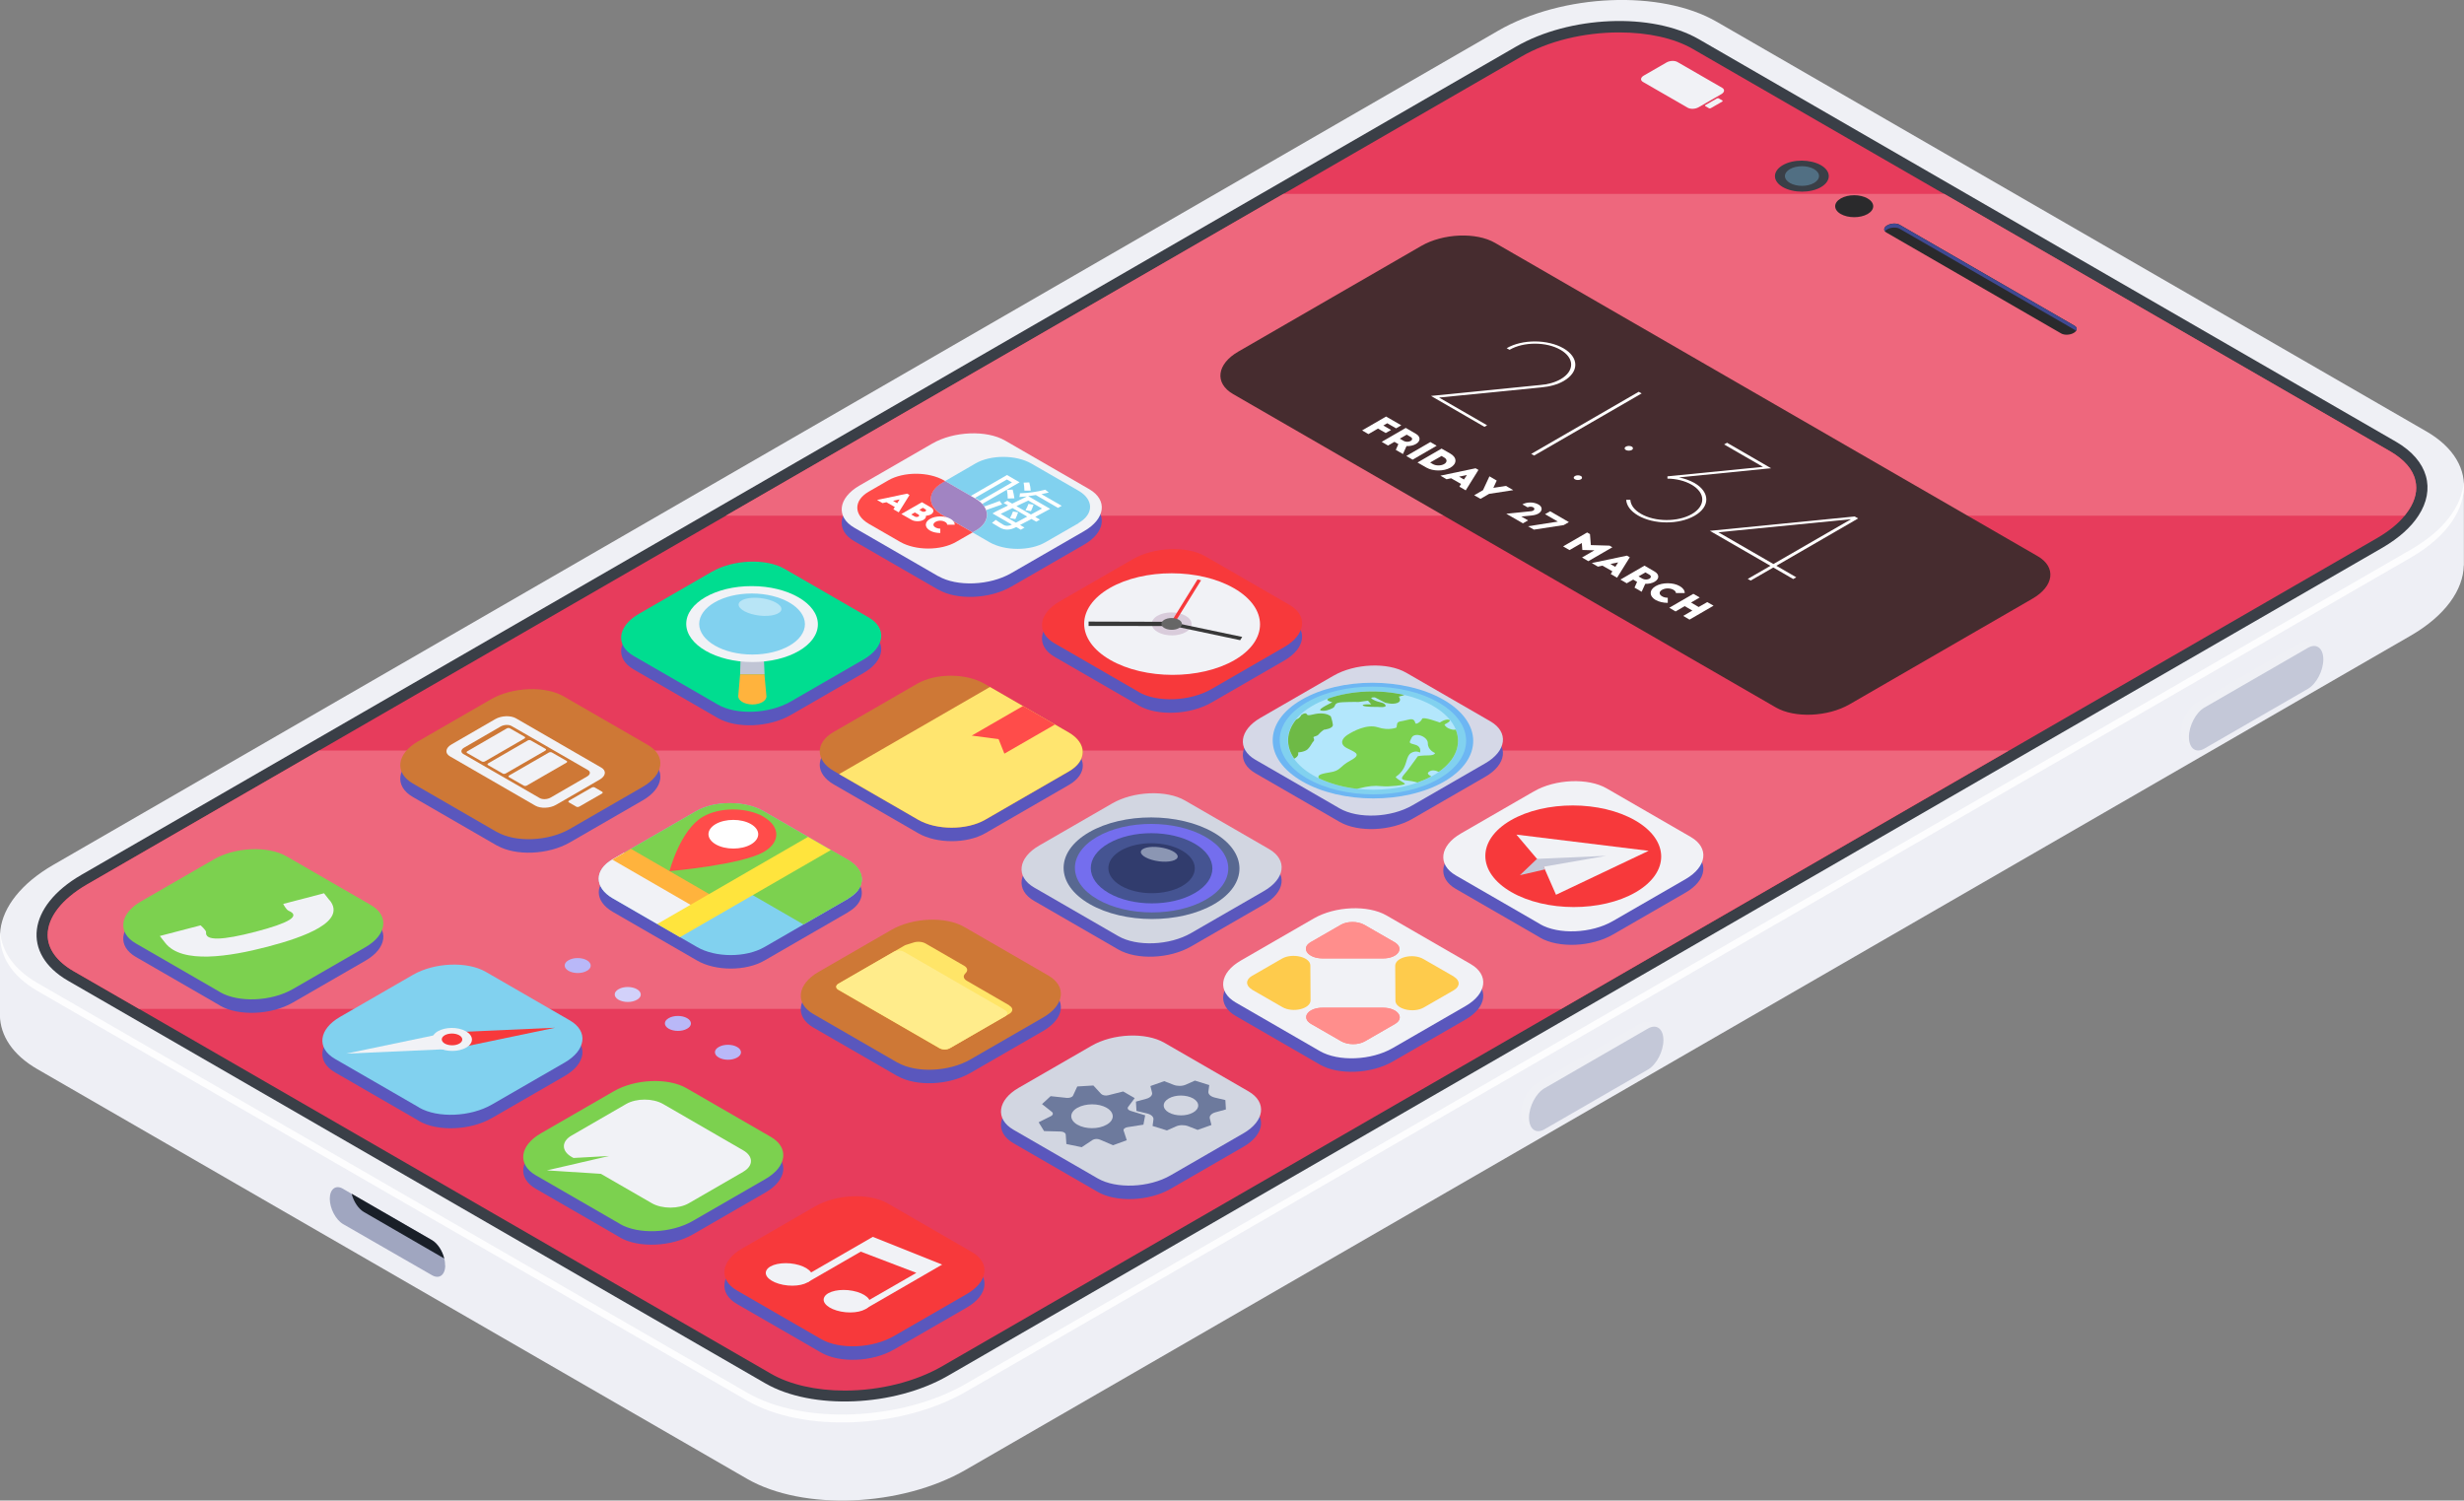 <svg xmlns="http://www.w3.org/2000/svg" id="Calque_2" viewBox="0 0 226.46 137.92"><rect x="0" y="0" width="226.46" height="137.92" fill="#808080" stroke="none"/><defs><style>.cls-1{fill:#00dd90;}.cls-2{fill:#eeeff5;}.cls-3{fill:#f7393b;}.cls-4{fill:#ff4c4a;}.cls-5{fill:#fff;}.cls-6{fill:#ffe43d;}.cls-7{fill:#ffec8b;}.cls-8{fill:#ffe568;}.cls-9{fill:#ffe56f;}.cls-10{fill:#f1f2f6;}.cls-11{fill:#ee677d;}.cls-12{fill:#ffb33d;}.cls-13{fill:#eff0f5;}.cls-14{fill:#e73c5c;}.cls-15{fill:#fdfdfe;}.cls-16{fill:#fecb4c;}.cls-17{fill:#ff8e8c;}.cls-18{fill:#7cd14f;}.cls-19{fill:#746eee;}.cls-20{fill:#a0a6c0;}.cls-21{fill:#b8e5f6;}.cls-22{fill:#8b96b3;}.cls-23{fill:#a184c2;}.cls-24{fill:#b9b8f8;}.cls-25{fill:#b3e7fc;}.cls-26{fill:#c1c5d5;}.cls-27{fill:#666;}.cls-28{fill:#ce7836;}.cls-29{fill:#c4c8d8;}.cls-30{fill:#d2d1fa;}.cls-31{fill:#d2d6e1;}.cls-32{fill:#d9ccdb;}.cls-33{fill:#d5d8e7;}.cls-34{fill:#404992;}.cls-35{fill:#191f28;}.cls-36{fill:#6db6f3;}.cls-37{fill:#6eba46;}.cls-38{fill:#455492;}.cls-39{fill:#6d7a9d;}.cls-40{fill:#586891;}.cls-41{fill:#2a2a2c;}.cls-42{fill:#383838;}.cls-43{fill:#313c6d;}.cls-44{fill:#3a3f47;}.cls-45{fill:#5a57bd;}.cls-46{fill:#462c2f;}.cls-47{fill:#81d1ef;}.cls-48{fill:#516f83;}</style></defs><g id="Calque_4"><path class="cls-2" d="m226.46,44.7l-4.11,1.75L157.78,9.17c-5.13-2.96-14.18-2.59-20.1.83L4.9,86.66c-.26.15-.5.31-.74.47l-4.17-1.22v7.42h0c.04,1.86,1.17,3.63,3.45,4.94l65.22,37.65c5.13,2.96,14.18,2.59,20.1-.83L221.55,58.43c3.19-1.84,4.84-4.21,4.89-6.46h.01s0-7.27,0-7.27Z"></path><path class="cls-13" d="m68.68,128.75L3.46,91.09c-5.13-2.96-4.48-8.18,1.44-11.6L137.68,2.83c5.92-3.42,14.97-3.8,20.1-.83l65.22,37.65c5.13,2.96,4.48,8.18-1.44,11.6L88.78,127.91c-5.92,3.42-14.97,3.8-20.1.83Z"></path><path class="cls-15" d="m221.55,50.53L88.78,127.18c-5.92,3.42-14.97,3.8-20.1.83L3.46,90.36c-2.17-1.25-3.29-2.91-3.43-4.66-.15,2.02.97,3.97,3.43,5.39l65.22,37.65c5.13,2.96,14.18,2.59,20.1-.83L221.55,51.26c3.42-1.97,5.07-4.55,4.88-6.94-.16,2.18-1.8,4.44-4.88,6.21Z"></path><path class="cls-44" d="m222.27,47.4c-.68,1.05-1.77,2.04-3.27,2.92l-32.33,18.66-41.14,23.75-58.39,33.71c-4.96,2.87-12.52,3.18-16.81.7L10.74,92.73l-4.49-2.59c-4.29-2.48-3.74-6.85,1.21-9.72l19.82-11.44,37.38-21.58,51.23-29.58,23.42-13.52c4.96-2.87,12.53-3.17,16.82-.7l24.62,14.22,39.46,22.78c3,1.74,3.64,4.39,2.06,6.8Z"></path><path class="cls-14" d="m221.41,46.84c-.12.19-.27.36-.41.56-.58.73-1.43,1.41-2.5,2.04l-33.85,19.54-41.16,23.76-56.86,32.81c-2.45,1.43-5.73,2.26-9,2.26-2.64,0-5.07-.56-6.77-1.55L12.78,92.73l-6.02-3.47c-1.55-.9-2.38-2.06-2.38-3.32,0-1.63,1.31-3.3,3.59-4.63l21.36-12.33,37.37-21.57,51.25-29.58,21.86-12.62c2.45-1.43,5.73-2.23,9-2.23,2.67,0,5.07.53,6.79,1.53l23.08,13.32,40.99,23.66c1.29.75,2.09,1.67,2.31,2.67.22.87,0,1.8-.58,2.69Z"></path><path class="cls-11" d="m221.41,46.84c-.12.19-.27.36-.41.56H66.7l51.25-29.58h60.74l40.99,23.66c1.29.75,2.09,1.67,2.31,2.67.22.87,0,1.8-.58,2.69Z"></path><path class="cls-11" d="m184.64,68.97l-41.16,23.76H12.78l-6.02-3.47c-1.55-.9-2.38-2.06-2.38-3.32,0-1.63,1.31-3.3,3.59-4.63l21.36-12.33h155.31Z"></path><path class="cls-41" d="m189.44,30.65l-16.07-9.28c-.29-.17-.26-.47.08-.66h0c.34-.2.86-.22,1.15-.05l16.07,9.28c.29.17.26.47-.08.66h0c-.34.2-.85.22-1.15.05Z"></path><path class="cls-34" d="m173.24,21.26c.05-.07.11-.13.21-.18.34-.2.86-.22,1.15-.05l16.07,9.28c.06.03.09.07.12.12.12-.17.09-.36-.12-.48l-16.07-9.28c-.29-.17-.81-.15-1.15.05-.27.16-.34.38-.21.55Z"></path><path class="cls-44" d="m167.36,17.2c-.96.56-2.53.55-3.5,0-.97-.56-.97-1.46-.01-2.02s2.53-.55,3.5,0,.97,1.46.01,2.02Z"></path><path class="cls-48" d="m166.72,16.82c-.61.35-1.6.35-2.21,0s-.62-.92,0-1.28c.61-.35,1.6-.35,2.21,0,.61.35.62.92,0,1.28Z"></path><path class="cls-41" d="m171.65,19.67c-.68.39-1.79.39-2.47,0s-.69-1.03,0-1.43,1.79-.39,2.47,0c.68.4.69,1.03,0,1.43Z"></path><path class="cls-13" d="m211.4,62.86l-9.53,5.5c-.78.45-1.41-.03-1.41-1.07h0c0-1.04.64-2.25,1.41-2.7l9.53-5.5c.78-.45,1.41.03,1.41,1.07h0c0,1.04-.64,2.25-1.41,2.7Z"></path><path class="cls-29" d="m212.12,63.31l-9.53,5.5c-.78.45-1.41-.03-1.41-1.07h0c0-1.04.64-2.25,1.41-2.7l9.53-5.5c.78-.45,1.41.03,1.41,1.07h0c0,1.04-.64,2.25-1.41,2.7Z"></path><path class="cls-13" d="m150.75,97.85l-9.53,5.5c-.78.45-1.41-.03-1.41-1.07h0c0-1.04.64-2.25,1.41-2.7l9.53-5.5c.78-.45,1.41.03,1.41,1.07h0c0,1.04-.64,2.25-1.41,2.7Z"></path><path class="cls-29" d="m151.47,98.3l-9.53,5.5c-.78.45-1.41-.03-1.41-1.07h0c0-1.04.64-2.25,1.41-2.7l9.53-5.5c.78-.45,1.41.03,1.41,1.07h0c0,1.04-.64,2.25-1.41,2.7Z"></path><path class="cls-20" d="m40.92,116.3c0,.89-.55,1.29-1.21.91l-8.19-4.71c-.66-.39-1.21-1.43-1.21-2.32s.55-1.31,1.21-.92l.8.47,7.38,4.26c.51.29.96.99,1.13,1.69.06.21.08.43.08.63Z"></path><path class="cls-35" d="m40.83,115.67l-7.38-4.27c-.51-.29-.96-.98-1.13-1.68l7.38,4.26c.51.29.96.99,1.13,1.69Z"></path><path class="cls-46" d="m163.21,65.02l-49.88-28.8c-1.73-1-1.51-2.76.49-3.91l16.81-9.71c2-1.15,5.04-1.28,6.77-.28l49.88,28.8c1.73,1,1.51,2.76-.49,3.91l-16.81,9.71c-2,1.15-5.04,1.28-6.77.28Z"></path><path class="cls-24" d="m53.94,89.23c-.46.27-1.22.27-1.69,0s-.47-.71,0-.97c.46-.27,1.22-.27,1.69,0s.47.71,0,.97Z"></path><path class="cls-30" d="m58.54,91.89c-.46.27-1.22.27-1.69,0s-.47-.71,0-.97c.46-.27,1.22-.27,1.69,0,.47.27.47.71,0,.97Z"></path><path class="cls-24" d="m63.15,94.55c-.46.27-1.22.27-1.69,0-.47-.27-.47-.71,0-.97.46-.27,1.22-.27,1.69,0,.47.27.47.71,0,.97Z"></path><path class="cls-24" d="m67.75,97.2c-.46.27-1.22.27-1.69,0s-.47-.71,0-.97c.46-.27,1.22-.27,1.69,0,.47.27.47.71,0,.97Z"></path><path class="cls-45" d="m65.98,66l-7.74-4.47c-1.71-.99-1.49-2.73.48-3.87l6.69-3.86c1.97-1.14,4.99-1.26,6.69-.28l7.74,4.47c1.71.99,1.49,2.73-.48,3.87l-6.69,3.86c-1.97,1.14-4.99,1.26-6.69.28Z"></path><path class="cls-45" d="m38.52,103.03l-7.74-4.47c-1.71-.99-1.49-2.73.48-3.86l6.69-3.86c1.97-1.14,4.99-1.26,6.69-.28l7.74,4.47c1.71.99,1.49,2.73-.48,3.87l-6.69,3.86c-1.97,1.14-4.99,1.26-6.69.28Z"></path><path class="cls-45" d="m20.22,92.42l-7.74-4.47c-1.71-.99-1.49-2.73.48-3.86l6.69-3.86c1.97-1.14,4.99-1.26,6.69-.28l7.74,4.47c1.71.99,1.49,2.73-.48,3.87l-6.69,3.86c-1.97,1.14-4.99,1.26-6.69.28Z"></path><path class="cls-45" d="m141.54,86.17l-7.74-4.47c-1.71-.99-1.49-2.73.48-3.86l6.69-3.86c1.97-1.14,4.99-1.26,6.69-.28l7.74,4.47c1.71.99,1.49,2.73-.48,3.87l-6.69,3.86c-1.97,1.14-4.99,1.26-6.69.28Z"></path><path class="cls-45" d="m75.47,124.32l-7.74-4.47c-1.71-.99-1.49-2.73.48-3.86l6.69-3.86c1.97-1.14,4.99-1.26,6.69-.28l7.74,4.47c1.71.99,1.49,2.73-.48,3.86l-6.69,3.86c-1.97,1.14-4.99,1.26-6.69.28Z"></path><path class="cls-45" d="m104.66,64.84l-7.74-4.47c-1.71-.99-1.49-2.73.48-3.86l6.69-3.86c1.97-1.14,4.99-1.26,6.69-.28l7.74,4.47c1.71.99,1.49,2.73-.48,3.87l-6.69,3.86c-1.97,1.14-4.99,1.26-6.69.28Z"></path><path class="cls-45" d="m121.31,97.85l-7.74-4.47c-1.71-.99-1.49-2.73.48-3.86l6.69-3.86c1.97-1.14,4.99-1.26,6.69-.28l7.74,4.47c1.71.99,1.49,2.73-.48,3.86l-6.69,3.86c-1.97,1.14-4.99,1.26-6.69.28Z"></path><path class="cls-45" d="m77.94,83.85l-7.69,4.44c-1.7.98-4.49.98-6.19-.01l-7.74-4.47c-1.71-.99-1.72-2.6-.02-3.58l7.69-4.44c1.7-.98,4.49-.98,6.19.01l7.74,4.47c1.39.8,1.65,2.01.8,2.96-.18.2-.41.39-.7.56-.03.02-.06.04-.08.05Z"></path><path class="cls-45" d="m45.68,77.72l-7.74-4.47c-1.71-.99-1.49-2.73.48-3.87l6.69-3.86c1.97-1.14,4.99-1.26,6.69-.28l7.74,4.47c1.71.99,1.49,2.73-.48,3.86l-6.69,3.86c-1.97,1.14-4.99,1.26-6.69.28Z"></path><path class="cls-45" d="m123.12,75.54l-7.74-4.47c-1.71-.99-1.49-2.73.48-3.86l6.69-3.86c1.97-1.14,4.99-1.26,6.69-.28l7.74,4.47c1.71.99,1.49,2.73-.48,3.86l-6.69,3.86c-1.97,1.14-4.99,1.26-6.69.28Z"></path><path class="cls-45" d="m56.98,113.73l-7.74-4.47c-1.71-.99-1.49-2.73.48-3.86l6.69-3.86c1.97-1.14,4.99-1.26,6.69-.28l7.74,4.47c1.71.99,1.49,2.73-.48,3.87l-6.69,3.86c-1.97,1.14-4.99,1.26-6.69.28Z"></path><path class="cls-45" d="m90.49,64.09l7.74,4.47c1.71.99,1.72,2.6.02,3.58l-7.69,4.44c-1.7.98-4.49.98-6.19-.01l-7.74-4.47c-1.71-.99-1.72-2.6-.02-3.58l7.69-4.44c1.7-.98,4.49-.98,6.19.01Z"></path><path class="cls-45" d="m102.78,87.27l-7.74-4.47c-1.71-.99-1.49-2.73.48-3.86l6.69-3.86c1.97-1.14,4.99-1.26,6.69-.28l7.74,4.47c1.71.99,1.49,2.73-.48,3.86l-6.69,3.86c-1.97,1.14-4.99,1.26-6.69.28Z"></path><path class="cls-45" d="m82.49,98.91l-7.74-4.47c-1.71-.99-1.49-2.73.48-3.87l6.69-3.86c1.97-1.14,4.99-1.26,6.69-.28l7.74,4.47c1.71.99,1.49,2.73-.48,3.86l-6.69,3.86c-1.97,1.14-4.99,1.26-6.69.28Z"></path><path class="cls-45" d="m86.25,54.21l-7.74-4.47c-1.71-.99-1.49-2.73.48-3.87l6.69-3.86c1.97-1.14,4.99-1.26,6.69-.28l7.74,4.47c1.71.99,1.49,2.73-.48,3.86l-6.69,3.86c-1.97,1.14-4.99,1.26-6.69.28Z"></path><path class="cls-45" d="m100.89,109.55l-7.74-4.47c-1.71-.99-1.49-2.73.48-3.86l6.69-3.86c1.97-1.14,4.99-1.26,6.69-.28l7.74,4.47c1.71.99,1.49,2.73-.48,3.86l-6.69,3.86c-1.97,1.14-4.99,1.26-6.69.28Z"></path><path class="cls-1" d="m65.98,64.76l-7.74-4.47c-1.71-.99-1.49-2.73.48-3.87l6.69-3.86c1.97-1.14,4.99-1.26,6.69-.28l7.74,4.47c1.71.99,1.49,2.73-.48,3.87l-6.69,3.86c-1.97,1.14-4.99,1.26-6.69.28Z"></path><polygon class="cls-26" points="70.27 61.98 68.02 61.98 68.06 60.64 70.21 60.64 70.27 61.98"></polygon><path class="cls-12" d="m70.27,61.98h-2.25s-.17,2-.17,2c-.01.42.57.76,1.3.77h0c.73,0,1.31-.34,1.29-.76l-.18-2Z"></path><path class="cls-10" d="m75.17,57.37c.01,1.93-2.69,3.49-6.03,3.48s-6.06-1.58-6.07-3.5,2.69-3.49,6.03-3.48c3.34,0,6.06,1.58,6.07,3.5Z"></path><path class="cls-47" d="m73.98,57.36c0,1.55-2.16,2.8-4.84,2.8-2.68,0-4.87-1.27-4.88-2.81,0-1.55,2.16-2.8,4.84-2.8,2.68,0,4.87,1.27,4.88,2.81Z"></path><path class="cls-21" d="m71.77,56.15c-.24.41-1.29.58-2.35.37-1.06-.21-1.72-.71-1.49-1.12.24-.41,1.29-.58,2.35-.37s1.73.71,1.49,1.12Z"></path><path class="cls-47" d="m38.52,101.79l-7.74-4.47c-1.71-.99-1.49-2.73.48-3.86l6.69-3.86c1.97-1.14,4.99-1.26,6.69-.28l7.74,4.47c1.71.99,1.49,2.73-.48,3.87l-6.69,3.86c-1.97,1.14-4.99,1.26-6.69.28Z"></path><polygon class="cls-3" points="51.02 94.46 41.13 94.9 41.71 96.4 51.02 94.46"></polygon><polygon class="cls-10" points="31.82 96.84 41.71 96.4 41.13 94.9 31.82 96.84"></polygon><path class="cls-10" d="m43.09,96.11c-.54.49-1.68.63-2.53.31s-1.1-.97-.56-1.46c.54-.49,1.68-.63,2.53-.31s1.1.97.56,1.46Z"></path><path class="cls-3" d="m42.34,95.83c-.28.25-.86.32-1.3.16s-.57-.5-.29-.75c.28-.25.86-.32,1.3-.16s.57.5.29.75Z"></path><path class="cls-18" d="m20.22,91.18l-7.74-4.47c-1.71-.99-1.49-2.73.48-3.86l6.69-3.86c1.97-1.14,4.99-1.26,6.69-.28l7.74,4.47c1.71.99,1.49,2.73-.48,3.87l-6.69,3.86c-1.97,1.14-4.99,1.26-6.69.28Z"></path><path class="cls-10" d="m30.29,82.75c-.48-.61-.51-.65-.51-.65l-.41.11-3.34.87s.26.53.5.63c1.15.49-.02,1.14-3.05,1.93-3.04.79-4.65.86-4.54.04.02-.17-.5-.63-.5-.63l-3.34.87-.41.11s.03.04.51.65c1.53,1.94,5.88,1.25,9.37.34,3.49-.91,7.27-2.32,5.74-4.27Z"></path><path class="cls-10" d="m141.54,84.93l-7.74-4.47c-1.71-.99-1.49-2.73.48-3.86l6.69-3.86c1.97-1.14,4.99-1.26,6.69-.28l7.74,4.47c1.71.99,1.49,2.73-.48,3.87l-6.69,3.86c-1.97,1.14-4.99,1.26-6.69.28Z"></path><path class="cls-3" d="m150.33,82.01c-3.15,1.82-8.26,1.81-11.43-.02-3.17-1.83-3.18-4.78-.04-6.6,3.15-1.82,8.26-1.81,11.43.02,3.17,1.83,3.18,4.78.04,6.6Z"></path><polygon class="cls-10" points="151.52 78.2 139.37 76.71 141.26 78.94 142.11 79.51 141.86 79.62 143.01 82.24 151.52 78.2"></polygon><polygon class="cls-29" points="147.62 78.66 141.26 78.94 139.69 80.44 141.99 79.91 141.88 79.66 147.62 78.66"></polygon><path class="cls-3" d="m75.47,123.08l-7.74-4.47c-1.71-.99-1.49-2.73.48-3.86l6.69-3.86c1.97-1.14,4.99-1.26,6.69-.28l7.74,4.47c1.71.99,1.49,2.73-.48,3.86l-6.69,3.86c-1.97,1.14-4.99,1.26-6.69.28Z"></path><polygon class="cls-10" points="86.59 116.23 80.22 113.68 73.6 117.5 74.22 117.86 79.11 115.04 84.22 116.99 78.99 120 79.53 120.31 86.59 116.23"></polygon><path class="cls-10" d="m74.58,117.53c-.29.53-1.46.78-2.6.56-1.14-.22-1.83-.82-1.53-1.35.29-.53,1.46-.78,2.6-.56,1.14.22,1.83.82,1.53,1.35Z"></path><path class="cls-10" d="m79.9,119.99c-.29.53-1.46.78-2.6.56-1.14-.22-1.83-.82-1.53-1.35.29-.53,1.46-.78,2.6-.56,1.14.22,1.83.82,1.53,1.35Z"></path><path class="cls-3" d="m104.66,63.6l-7.74-4.47c-1.71-.99-1.49-2.73.48-3.86l6.69-3.86c1.97-1.14,4.99-1.26,6.69-.28l7.74,4.47c1.71.99,1.49,2.73-.48,3.87l-6.69,3.86c-1.97,1.14-4.99,1.26-6.69.28Z"></path><path class="cls-10" d="m113.46,60.67c-3.15,1.82-8.26,1.81-11.43-.02-3.17-1.83-3.18-4.78-.04-6.6,3.15-1.82,8.26-1.81,11.43.02,3.17,1.83,3.18,4.78.04,6.6Z"></path><path class="cls-32" d="m109.23,57.92c-.54.49-1.68.63-2.53.31-.85-.32-1.1-.97-.56-1.46s1.68-.63,2.53-.31c.85.32,1.1.97.56,1.46Z"></path><polygon class="cls-3" points="107.88 57.38 107.55 57.31 110.06 53.26 110.39 53.33 107.88 57.38"></polygon><polygon class="cls-42" points="107.69 57.15 107.69 57.54 100.05 57.53 100.05 57.13 107.69 57.15"></polygon><polygon class="cls-42" points="107.6 57.49 107.78 57.2 114.17 58.54 113.98 58.84 107.6 57.49"></polygon><path class="cls-27" d="m108.48,57.64c-.28.25-.86.32-1.3.16-.44-.16-.57-.5-.29-.75.28-.25.86-.32,1.3-.16.44.16.57.5.29.75Z"></path><path class="cls-10" d="m121.31,96.61l-7.74-4.47c-1.71-.99-1.49-2.73.48-3.86l6.69-3.86c1.97-1.14,4.99-1.26,6.69-.28l7.74,4.47c1.71.99,1.49,2.73-.48,3.86l-6.69,3.86c-1.97,1.14-4.99,1.26-6.69.28Z"></path><path class="cls-17" d="m123.23,85l-2.76,1.59c-.96.55-.27,1.5,1.09,1.5h5.54c1.36.01,2.03-.93,1.07-1.49l-2.78-1.6c-.6-.34-1.56-.35-2.16,0Z"></path><path class="cls-17" d="m125.44,95.71l2.76-1.59c.96-.55.27-1.5-1.09-1.5h-5.54c-1.36-.01-2.03.93-1.07,1.49l2.78,1.6c.6.34,1.56.35,2.16,0Z"></path><path class="cls-17" d="m123.23,85l-2.76,1.59c-.96.55-.27,1.5,1.09,1.5h5.54c1.36.01,2.03-.93,1.07-1.49l-2.78-1.6c-.6-.34-1.56-.35-2.16,0Z"></path><path class="cls-17" d="m125.44,95.71l2.76-1.59c.96-.55.27-1.5-1.09-1.5h-5.54c-1.36-.01-2.03.93-1.07,1.49l2.78,1.6c.6.34,1.56.35,2.16,0Z"></path><path class="cls-16" d="m115.07,90.96l2.78,1.6c.96.56,2.6.17,2.6-.62l-.02-3.2c0-.78-1.65-1.18-2.61-.63l-2.76,1.59c-.59.34-.59.9,0,1.24Z"></path><path class="cls-16" d="m133.61,89.75l-2.78-1.6c-.96-.56-2.6-.17-2.6.62l.02,3.2c0,.78,1.65,1.18,2.61.63l2.76-1.59c.59-.34.59-.9,0-1.24Z"></path><path class="cls-47" d="m77.94,82.61l-7.69,4.44c-1.7.98-4.49.98-6.19-.01l-7.74-4.47c-1.71-.99-1.72-2.6-.02-3.58l7.69-4.44c1.7-.98,4.49-.98,6.19.01l7.74,4.47c1.39.8,1.65,2.01.8,2.96-.18.2-.41.39-.7.56-.03.02-.06.04-.08.05Z"></path><path class="cls-10" d="m66.41,83.87l-6.02,1.05-4.08-2.36c-1.71-.99-1.72-2.6-.02-3.58l1.04-.6,9.07,5.48Z"></path><path class="cls-18" d="m72.81,79.8l-6.72,3.53-8.65-5,6.55-3.78c1.7-.98,4.49-.98,6.19.01l7.74,4.47c1.39.8,1.65,2.01.8,2.96-.18.2-5.63-2.37-5.91-2.19Z"></path><path class="cls-18" d="m77.94,82.61l-4.09,2.36-4.95-2.86,7.18-4.15,1.84,1.06c1.39.8,1.65,2.01.8,2.96-.18.2-.41.39-.7.56-.03.02-.06.04-.08.05Z"></path><polygon class="cls-12" points="57.99 78.02 66.94 83.19 65.23 84.18 56.28 79.01 57.99 78.02"></polygon><path class="cls-4" d="m70.18,75.07c-1.55-.89-4.04-.9-5.58,0-2.09,1.21-3.07,5-3.07,5,0,0,6.58-.57,8.67-1.77,1.54-.89,1.53-2.33-.02-3.22Z"></path><path class="cls-5" d="m69.02,77.61c-.89.51-2.34.51-3.23,0-.9-.52-.9-1.35-.01-1.87.89-.51,2.34-.51,3.23,0,.9.52.9,1.35.01,1.87Z"></path><polygon class="cls-6" points="76.36 78.13 74.26 76.92 60.4 84.93 62.49 86.14 76.36 78.13"></polygon><path class="cls-28" d="m45.68,76.48l-7.74-4.47c-1.71-.99-1.49-2.73.48-3.87l6.69-3.86c1.97-1.14,4.99-1.26,6.69-.28l7.74,4.47c1.71.99,1.49,2.73-.48,3.86l-6.69,3.86c-1.97,1.14-4.99,1.26-6.69.28Z"></path><path class="cls-10" d="m49.2,74.05l-7.84-4.53c-.49-.28-.43-.77.14-1.1l4.01-2.32c.56-.33,1.42-.36,1.91-.08l7.84,4.53c.49.28.43.77-.14,1.1l-4.01,2.32c-.56.33-1.42.36-1.91.08Z"></path><path class="cls-28" d="m49.6,73.35l-7.02-4.05c-.26-.15-.22-.41.07-.58l3.37-1.95c.3-.17.75-.19,1-.04l7.02,4.05c.26.15.22.41-.07.58l-3.37,1.95c-.3.17-.75.19-1,.04Z"></path><path class="cls-10" d="m52.96,74.14l-.67-.39c-.08-.04-.07-.12.02-.17l2.07-1.19c.09-.05.22-.06.29-.01l.67.39c.08.04.07.12-.02.17l-2.07,1.19c-.09.05-.22.06-.29.01Z"></path><path class="cls-10" d="m44.29,69.99l-1.36-.78c-.07-.04-.06-.11.02-.16l3.63-2.1c.08-.05.21-.05.28-.01l1.36.78c.07.04.06.11-.02.16l-3.63,2.1c-.08.05-.21.05-.28.01Z"></path><path class="cls-10" d="m46.21,71.1l-1.36-.78c-.07-.04-.06-.11.02-.16l3.63-2.1c.08-.05.21-.05.28-.01l1.36.78c.07.04.06.11-.02.16l-3.64,2.1c-.08.05-.21.05-.28.01Z"></path><path class="cls-10" d="m48.14,72.21l-1.36-.78c-.07-.04-.06-.11.02-.16l3.64-2.1c.08-.05.21-.05.28-.01l1.36.78c.07.04.06.11-.02.16l-3.64,2.1c-.08.05-.21.05-.28.01Z"></path><path class="cls-10" d="m155.11,9.9l-4.11-2.37c-.26-.15-.22-.41.07-.58l2.1-1.21c.3-.17.74-.19,1-.04l4.11,2.37c.26.15.22.41-.07.58l-2.1,1.21c-.3.17-.74.19-1,.04Z"></path><path class="cls-10" d="m157.07,9.95l-.35-.2s-.03-.06.01-.09l1.08-.62s.12-.03.15,0l.35.2s.03.06-.01.09l-1.08.62s-.11.03-.15,0Z"></path><path class="cls-33" d="m123.12,74.3l-7.74-4.47c-1.71-.99-1.49-2.73.48-3.86l6.69-3.86c1.97-1.14,4.99-1.26,6.69-.28l7.74,4.47c1.71.99,1.49,2.73-.48,3.86l-6.69,3.86c-1.97,1.14-4.99,1.26-6.69.28Z"></path><path class="cls-36" d="m132.72,71.84c-3.59,2.07-9.42,2.06-13.03-.02-3.61-2.08-3.63-5.45-.04-7.52,3.59-2.07,9.42-2.06,13.03.02s3.63,5.45.04,7.52Z"></path><path class="cls-47" d="m132.26,71.57c-3.34,1.93-8.76,1.92-12.12-.02-3.36-1.94-3.37-5.07-.04-7,3.34-1.93,8.76-1.92,12.12.02,3.36,1.94,3.37,5.07.04,7Z"></path><path class="cls-25" d="m131.73,71.27c-3.04,1.76-8,1.75-11.06-.02-3.06-1.77-3.08-4.63-.03-6.39,3.04-1.76,8-1.75,11.06.02,3.06,1.77,3.08,4.63.03,6.39Z"></path><path class="cls-18" d="m130.31,69.5s-.31.45-.84,1.16c-.53.72-1.04.99-.08,1.09.53.05.69.14.89.17.45-.16.87-.34,1.27-.56-.2-.1-.4-.24-.28-.37.22-.22.55-.23.89-.07.02.01.05.02.08.02,1.58-1.1,2.09-2.54,1.56-3.87-.03,0-.05-.01-.08-.01,0,0-.14.07-.53-.09-.38-.16-.43-.38-.43-.38,0,0,.75-.35.4-.44-.35-.08-.83.26-.83.26,0,0-1.55-.58-1.63-.34-.08.24-.5.51-.59.43-.09-.08-.04-.54-.69-.35-.65.19-.97.1-1.02.41l-.05.31s-.7.31-1.71-.02-2.28.36-2.79.69c-.52.33-.76.84-.08,1.21.68.37,1.48.54.37,1.14-1.12.6-.85.94-1.97,1.11-.98.15-1.08.3-.96.53,1.04.5,2.24.82,3.49.97.06,0,.12-.02.17-.03.93-.23,1.41-.28,2.11-.21s2.22-.1,2.14-.22-.59-.35-.77-.53c-.19-.18.04-.04.51-.66.47-.62.37-1.36.83-1.64.45-.28.82-.04.82-.04,0,0,.18-.53-.41-.71s-.65-.11-.36-.66c.29-.55,1.5-.11,1.49.52s.66.89.66.89c0,0,0,.22-.63.22-.64,0-.92.07-.92.07Z"></path><path class="cls-37" d="m122.09,64.21c-.06.04-.1.07-.1.08-.02.14.46.26.46.26,0,0-1.42.66-1.06.75.36.09.75-.04,1.1-.22.36-.19-.02-.5.93-.54.95-.04,1.45-.02,1.45-.02l.86-.12.3.34s-.92-.04-.77.11c.15.15,1.34.12,1.34.12,0,0,.91.11.73-.17-.17-.28-.53-.19-1.08-.47s.12-.23.12-.23l.93.48s.65.2,1.12.03c.47-.17.14-.58.14-.58l.52-.15c-2.27-.53-4.88-.42-7,.32Z"></path><path class="cls-37" d="m119.28,69.16s.65-.04.92-.31.41-.64.53-.73c.12-.1-.02-.35-.02-.35.08-.13.32-.06.51-.3.19-.23.46-.4.46-.4,0,0,.87-.09.82-.47-.05-.39-.19-.76-.19-.76,0,0-.27-.27-.93-.27-.66,0-1.16.31-1.27.08s-.51.06-.51.06c0,0-.12.28-.41.39-.02,0-.05.03-.08.05-.91,1.13-.96,2.43-.16,3.58.5-.25.35-.56.35-.56Z"></path><path class="cls-18" d="m56.98,112.49l-7.74-4.47c-1.71-.99-1.49-2.73.48-3.86l6.69-3.86c1.97-1.14,4.99-1.26,6.69-.28l7.74,4.47c1.71.99,1.49,2.73-.48,3.87l-6.69,3.86c-1.97,1.14-4.99,1.26-6.69.28Z"></path><path class="cls-10" d="m68.33,107.69l-5.02,2.9c-.93.54-2.46.54-3.4,0l-4.68-2.7-4.97-.32,2.7-.62.46-.11,2.56-.59-3.27.18-.18-.1c-.94-.54-.94-1.42,0-1.96l5.02-2.9c.94-.54,2.45-.54,3.39,0l7.37,4.26c.94.54.95,1.42.01,1.96Z"></path><path class="cls-28" d="m90.49,62.85l7.74,4.47c1.71.99,1.72,2.6.02,3.58l-7.69,4.44c-1.7.98-4.49.98-6.19-.01l-7.74-4.47c-1.71-.99-1.72-2.6-.02-3.58l7.69-4.44c1.7-.98,4.49-.98,6.19.01Z"></path><path class="cls-9" d="m90.98,63.14l7.24,4.18c1.71.99,1.72,2.6.02,3.58l-7.69,4.44c-1.7.98-4.49.98-6.19-.01l-7.24-4.18,13.87-8.01Z"></path><polygon class="cls-4" points="94.02 64.89 89.31 67.61 91.78 67.94 92.31 69.27 96.96 66.59 94.02 64.89"></polygon><path class="cls-31" d="m102.78,86.04l-7.74-4.47c-1.71-.99-1.49-2.73.48-3.86l6.69-3.86c1.97-1.14,4.99-1.26,6.69-.28l7.74,4.47c1.71.99,1.49,2.73-.48,3.86l-6.69,3.86c-1.97,1.14-4.99,1.26-6.69.28Z"></path><path class="cls-40" d="m111.57,83.11c-3.15,1.82-8.26,1.81-11.43-.02-3.17-1.83-3.18-4.78-.04-6.6,3.15-1.82,8.26-1.81,11.43.02,3.17,1.83,3.18,4.78.04,6.6Z"></path><path class="cls-19" d="m110.84,82.68c-2.74,1.58-7.21,1.58-9.97-.02-2.76-1.59-2.77-4.17-.03-5.75,2.74-1.58,7.21-1.58,9.97.02,2.76,1.59,2.77,4.17.03,5.75Z"></path><path class="cls-38" d="m109.8,82.09c-2.17,1.26-5.71,1.25-7.9-.01s-2.2-3.31-.02-4.56c2.18-1.26,5.71-1.25,7.9.01,2.19,1.26,2.2,3.31.02,4.56Z"></path><path class="cls-43" d="m108.66,81.43c-1.55.89-4.06.89-5.62-.01-1.56-.9-1.56-2.35-.02-3.25,1.55-.89,4.06-.89,5.62.01,1.56.9,1.56,2.35.02,3.25Z"></path><path class="cls-22" d="m108.2,78.86c-.2.32-1.1.44-2.01.25-.91-.19-1.5-.6-1.3-.93s1.1-.44,2.01-.25c.91.19,1.5.6,1.3.93Z"></path><path class="cls-28" d="m82.49,97.67l-7.74-4.47c-1.71-.99-1.49-2.73.48-3.87l6.69-3.86c1.97-1.14,4.99-1.26,6.69-.28l7.74,4.47c1.71.99,1.49,2.73-.48,3.86l-6.69,3.86c-1.97,1.14-4.99,1.26-6.69.28Z"></path><path class="cls-8" d="m92.79,92.42l-3.94-2.28c-.28-.16-.35-.41-.18-.61l.13-.15c.17-.2.1-.45-.18-.61l-3.55-2.05c-.29-.17-.75-.21-1.11-.09l-.67.21c-.07.02-.14.05-.2.09l-6.04,3.49c-.27.15-.27.41,0,.56l9.28,5.36c.27.16.7.16.97,0l5.47-3.16c.36-.21.36-.55,0-.75Z"></path><path class="cls-7" d="m92.38,92.85l-9.28-5.36c-.27-.16-.7-.16-.97,0l-5.06,2.92c-.27.15-.27.41,0,.56l9.28,5.36c.27.16.7.16.97,0l5.06-2.92c.27-.15.27-.41,0-.56Z"></path><path class="cls-10" d="m86.25,52.97l-7.74-4.47c-1.71-.99-1.49-2.73.48-3.87l6.69-3.86c1.97-1.14,4.99-1.26,6.69-.28l7.74,4.47c1.71.99,1.49,2.73-.48,3.86l-6.69,3.86c-1.97,1.14-4.99,1.26-6.69.28Z"></path><path class="cls-47" d="m99.14,48.08l-3.06,1.76c-1.4.81-3.71.81-5.13,0l-1.56-.9.28-.16c1.4-.81,1.4-2.14-.02-2.96l-2.78-1.61,2.78-1.61c1.4-.81,3.71-.81,5.13,0l4.34,2.5c1.42.82,1.42,2.15.02,2.96Z"></path><path class="cls-5" d="m92.55,43.66l1.16.67-3.65,2.11-.81-.47-.4.23-.35-.2,4.05-2.34Zm-.67,2.38c.06.1.14.21.23.32-.79.28-1.63.57-2.5.89l-.28-.33c.87-.27,1.73-.56,2.55-.88Zm1.13-1.7l-.47-.27-2.94,1.7.47.27,2.94-1.7Zm-.43,1.69l.45.26,1.35-.66c-.23.02-.46.04-.69.05.03-.12.05-.24.05-.34.77-.02,1.55-.13,2.33-.33l.32.26c-.22.05-.45.11-.67.15l1.86,1.07-.34.19-2.04-1.18c-.23.04-.46.07-.7.1l2.02,1.17c-.5.27-.96.52-1.37.74l.43.25-.34.19-.44-.25c-.41.21-.76.4-1.05.55l.41.24-.34.2-.42-.25c-.55.3-1.04.31-1.49.06-.35-.2-.59-.35-.74-.44.13-.1.25-.19.34-.28.2.14.43.29.7.45.24.14.5.13.79-.01l-1.78-1.03.31-.18,1.12-.55-.42-.24.34-.19Zm1.83,1.45l-1.35-.78-1.09.53,1.4.81c.33-.17.68-.36,1.04-.56Zm-1.34-2.48c.07.26.12.52.16.8-.25,0-.46.02-.61.02,0-.27-.03-.53-.08-.8l.53-.02Zm.02,2.01l.48.08c-.07.22-.16.43-.25.62l-.5-.09c.11-.2.21-.4.28-.61Zm1.41-1l-1.08.51,1.33.77c.32-.17.67-.36,1.02-.55l-1.27-.74Zm.1-1.66c.07.26.12.51.13.74-.21,0-.4,0-.58,0,0-.24-.03-.49-.07-.73l.51-.02Zm-.09,1.96l.48.08c-.07.21-.15.41-.24.59l-.5-.08c.12-.21.21-.41.27-.58Z"></path><path class="cls-23" d="m89.67,48.77l-.28.16-2.78-1.6c-1.42-.82-1.42-2.15-.02-2.96l.27-.16,2.78,1.61c1.41.82,1.42,2.15.02,2.96Z"></path><path class="cls-4" d="m89.4,48.93l-1.53.88c-1.4.81-3.71.81-5.13,0l-2.88-1.66c-1.42-.82-1.42-2.15-.02-2.96l1.8-1.04c1.4-.81,3.71-.81,5.13.01l.1.06-.27.16c-1.4.81-1.4,2.14.02,2.96l2.78,1.6Z"></path><path class="cls-5" d="m80.62,45.95l2.75-.58.22.13-.99,1.59-.49-.28.13-.21-.77-.44-.36.08-.49-.28Zm1.46.08l.38.22.22-.35-.6.13Z"></path><path class="cls-5" d="m82.85,47.24l1.88-1.08.83.48c.3.17.3.47,0,.64-.13.07-.3.11-.46.13.02.13-.05.27-.22.37-.3.17-.81.17-1.1,0l-.93-.53Zm1.23.24c.09.05.24.05.33,0s.09-.14,0-.19l-.33-.19-.33.19.33.19Zm.64-.48c.09.05.24.05.33,0,.09-.05.09-.14,0-.19l-.23-.14-.32.19.23.14Z"></path><path class="cls-5" d="m87.05,48.22c0-.09-.06-.18-.19-.25-.26-.15-.63-.15-.88,0-.25.15-.26.36,0,.51.13.07.28.11.44.11v.4c-.33,0-.68-.07-.94-.22-.52-.3-.52-.78,0-1.08.52-.3,1.36-.3,1.88,0,.26.15.39.34.39.54h-.69Z"></path><path class="cls-31" d="m100.89,108.31l-7.74-4.47c-1.71-.99-1.49-2.73.48-3.86l6.69-3.86c1.97-1.14,4.99-1.26,6.69-.28l7.74,4.47c1.71.99,1.49,2.73-.48,3.86l-6.69,3.86c-1.97,1.14-4.99,1.26-6.69.28Z"></path><path class="cls-39" d="m103.27,103.93c-.05-.15.11-.29.36-.33l1.46-.23.16-.86-1.34-.41c-.23-.07-.33-.23-.22-.37l.6-.8-1.06-.61-1.39.35c-.24.06-.51,0-.64-.13l-.71-.77-1.48.09-.39.84c-.07.14-.31.23-.57.21l-1.49-.16-.79.73.9.71c.15.12.12.29-.07.39l-1.14.57.5.81,1.51.04c.26,0,.47.13.48.28l.06.87,1.41.29.99-.66c.17-.11.46-.13.67-.04l1.22.52,1.26-.46-.28-.86Z"></path><path class="cls-39" d="m111.72,102.23l.95-.26-.05-.86-.97-.23c-.38-.09-.62-.31-.59-.55l.08-.6-1.32-.41-.83.37c-.33.15-.78.15-1.12.02l-.87-.34-1.27.45.15.6c.06.24-.16.47-.53.57l-.95.26.05.86.97.23c.38.09.62.31.59.55l-.08.6,1.32.41.83-.37c.33-.15.78-.15,1.12-.02l.87.34,1.27-.45-.15-.6c-.06-.24.16-.47.53-.57Z"></path><path class="cls-31" d="m101.71,103.37c-.74.43-1.95.43-2.69,0-.75-.43-.75-1.13,0-1.55s1.95-.43,2.69,0,.75,1.13,0,1.55Z"></path><path class="cls-31" d="m109.66,102.25c-.62.36-1.62.35-2.24,0s-.62-.94,0-1.29c.62-.36,1.62-.35,2.24,0,.62.36.62.94,0,1.29Z"></path><path class="cls-5" d="m138.48,32c1.44-.83,3.76-.82,5.21.01,1.45.84,1.46,2.18.02,3.01-.55.32-1.28.52-2.09.59l-9.36.93,4.42,2.55-.25.14-4.91-2.84,10.01-1c.7-.05,1.37-.23,1.91-.54,1.29-.75,1.28-1.95-.02-2.7-1.3-.75-3.39-.75-4.68,0l-.27-.15Z"></path><path class="cls-5" d="m150.61,36.01l.27.15-9.88,5.71-.27-.15,9.88-5.71Z"></path><path class="cls-5" d="m145.29,43.74c.14.08.15.24,0,.32-.14.08-.4.08-.54,0-.15-.08-.15-.22,0-.31.14-.08.4-.09.54,0Zm4.68-2.7c.14.08.15.24,0,.32-.14.08-.4.08-.54,0-.15-.08-.15-.22,0-.31.15-.08.4-.09.54,0Z"></path><path class="cls-5" d="m158.72,40.69l4.06,2.35-.45.04-8.02.8c.51.1.99.27,1.42.51,1.45.84,1.46,2.18.02,3.01-1.44.83-3.75.82-5.2-.02-.7-.41-1.06-.92-1.09-1.44h.38c.03.47.35.93.98,1.29,1.3.75,3.38.76,4.67.02,1.29-.75,1.28-1.95-.02-2.7-.62-.36-1.42-.55-2.22-.56v-.21l8.78-.87-3.57-2.06.26-.15Z"></path><path class="cls-5" d="m162.71,52l-5.56-3.21,13.31-1.32.32.18-7.52,4.35,1.83,1.06-.28.16-1.83-1.06-2.08,1.2-.27-.15,2.08-1.2Zm.28-.16l7.14-4.12-12.2,1.2,5.06,2.92Z"></path><path class="cls-5" d="m127.4,38.29l1.39.8-.48.28-.81-.47-.36.21.71.41-.49.28-.71-.41-.88.51-.58-.34,2.21-1.28Z"></path><path class="cls-5" d="m128.28,41.36l.24-.54-.36-.21-.59.34-.58-.34,2.21-1.28.93.54c.45.26.45.68,0,.94-.24.14-.55.2-.86.19l-.33.73-.67-.39Zm.38-1.04l.36.21c.18.1.46.1.63,0,.18-.1.18-.27,0-.37l-.36-.21-.64.37Z"></path><path class="cls-5" d="m131.46,40.63l.58.34-2.21,1.28-.58-.34,2.21-1.28Z"></path><path class="cls-5" d="m132.49,41.23l.82.47c.61.35.61.93,0,1.28-.61.35-1.6.35-2.21,0l-.82-.47,2.21-1.28Zm-1.05,1.28l.24.14c.29.17.76.17,1.05,0,.29-.16.29-.44,0-.6l-.24-.14-1.05.6Z"></path><path class="cls-5" d="m132.38,43.72l3.24-.68.26.15-1.17,1.88-.58-.34.15-.25-.91-.52-.42.09-.58-.34Zm1.72.09l.45.26.27-.41-.72.15Z"></path><path class="cls-5" d="m136.88,45.38l-.81.47-.58-.33.81-.47.59-1.27.67.39-.31.67,1.16-.18.67.39-2.21.34Z"></path><path class="cls-5" d="m140.59,47c.12,0,.24-.02.33-.07.11-.06.15-.21,0-.3-.14-.08-.37-.08-.52,0l-.48-.27c.38-.22,1.02-.25,1.48.01.43.25.34.63-.02.84-.23.13-.54.16-.54.16l-1.02.1.62.36-.47.27-1.53-.88,2.16-.22Z"></path><path class="cls-5" d="m144.19,47.99l-.47.27-2.74.42-.54-.31,2.74-.43-1.18-.68.47-.27,1.71.99Z"></path><path class="cls-5" d="m146.21,50.1l1.72.05.26.15-2.21,1.28-.58-.34,1.14-.66-1.11-.03-.05-.64-1.13.65-.59-.34,2.21-1.28.26.15.08,1Z"></path><path class="cls-5" d="m146.29,51.75l3.24-.68.26.15-1.17,1.88-.58-.34.15-.25-.91-.52-.42.09-.58-.34Zm1.72.09l.45.26.26-.41-.72.15Z"></path><path class="cls-5" d="m150.22,54.02l.24-.54-.36-.21-.59.34-.58-.34,2.21-1.28.93.54c.45.26.45.68,0,.94-.24.14-.55.2-.86.19l-.33.73-.67-.39Zm.38-1.04l.36.21c.18.1.46.1.63,0,.18-.1.18-.27,0-.37l-.36-.21-.64.37Z"></path><path class="cls-5" d="m154.03,54.51c0-.11-.08-.21-.23-.3-.3-.17-.74-.17-1.04,0-.3.17-.3.43,0,.6.15.09.34.13.52.13v.47c-.4,0-.8-.09-1.11-.26-.61-.35-.61-.93,0-1.28.61-.35,1.6-.35,2.21,0,.31.18.46.4.46.64h-.82Z"></path><path class="cls-5" d="m156.21,54.92l-.79.46.7.41.79-.45.58.33-2.21,1.28-.58-.34.84-.49-.7-.41-.84.49-.58-.34,2.21-1.28.58.33Z"></path></g></svg>